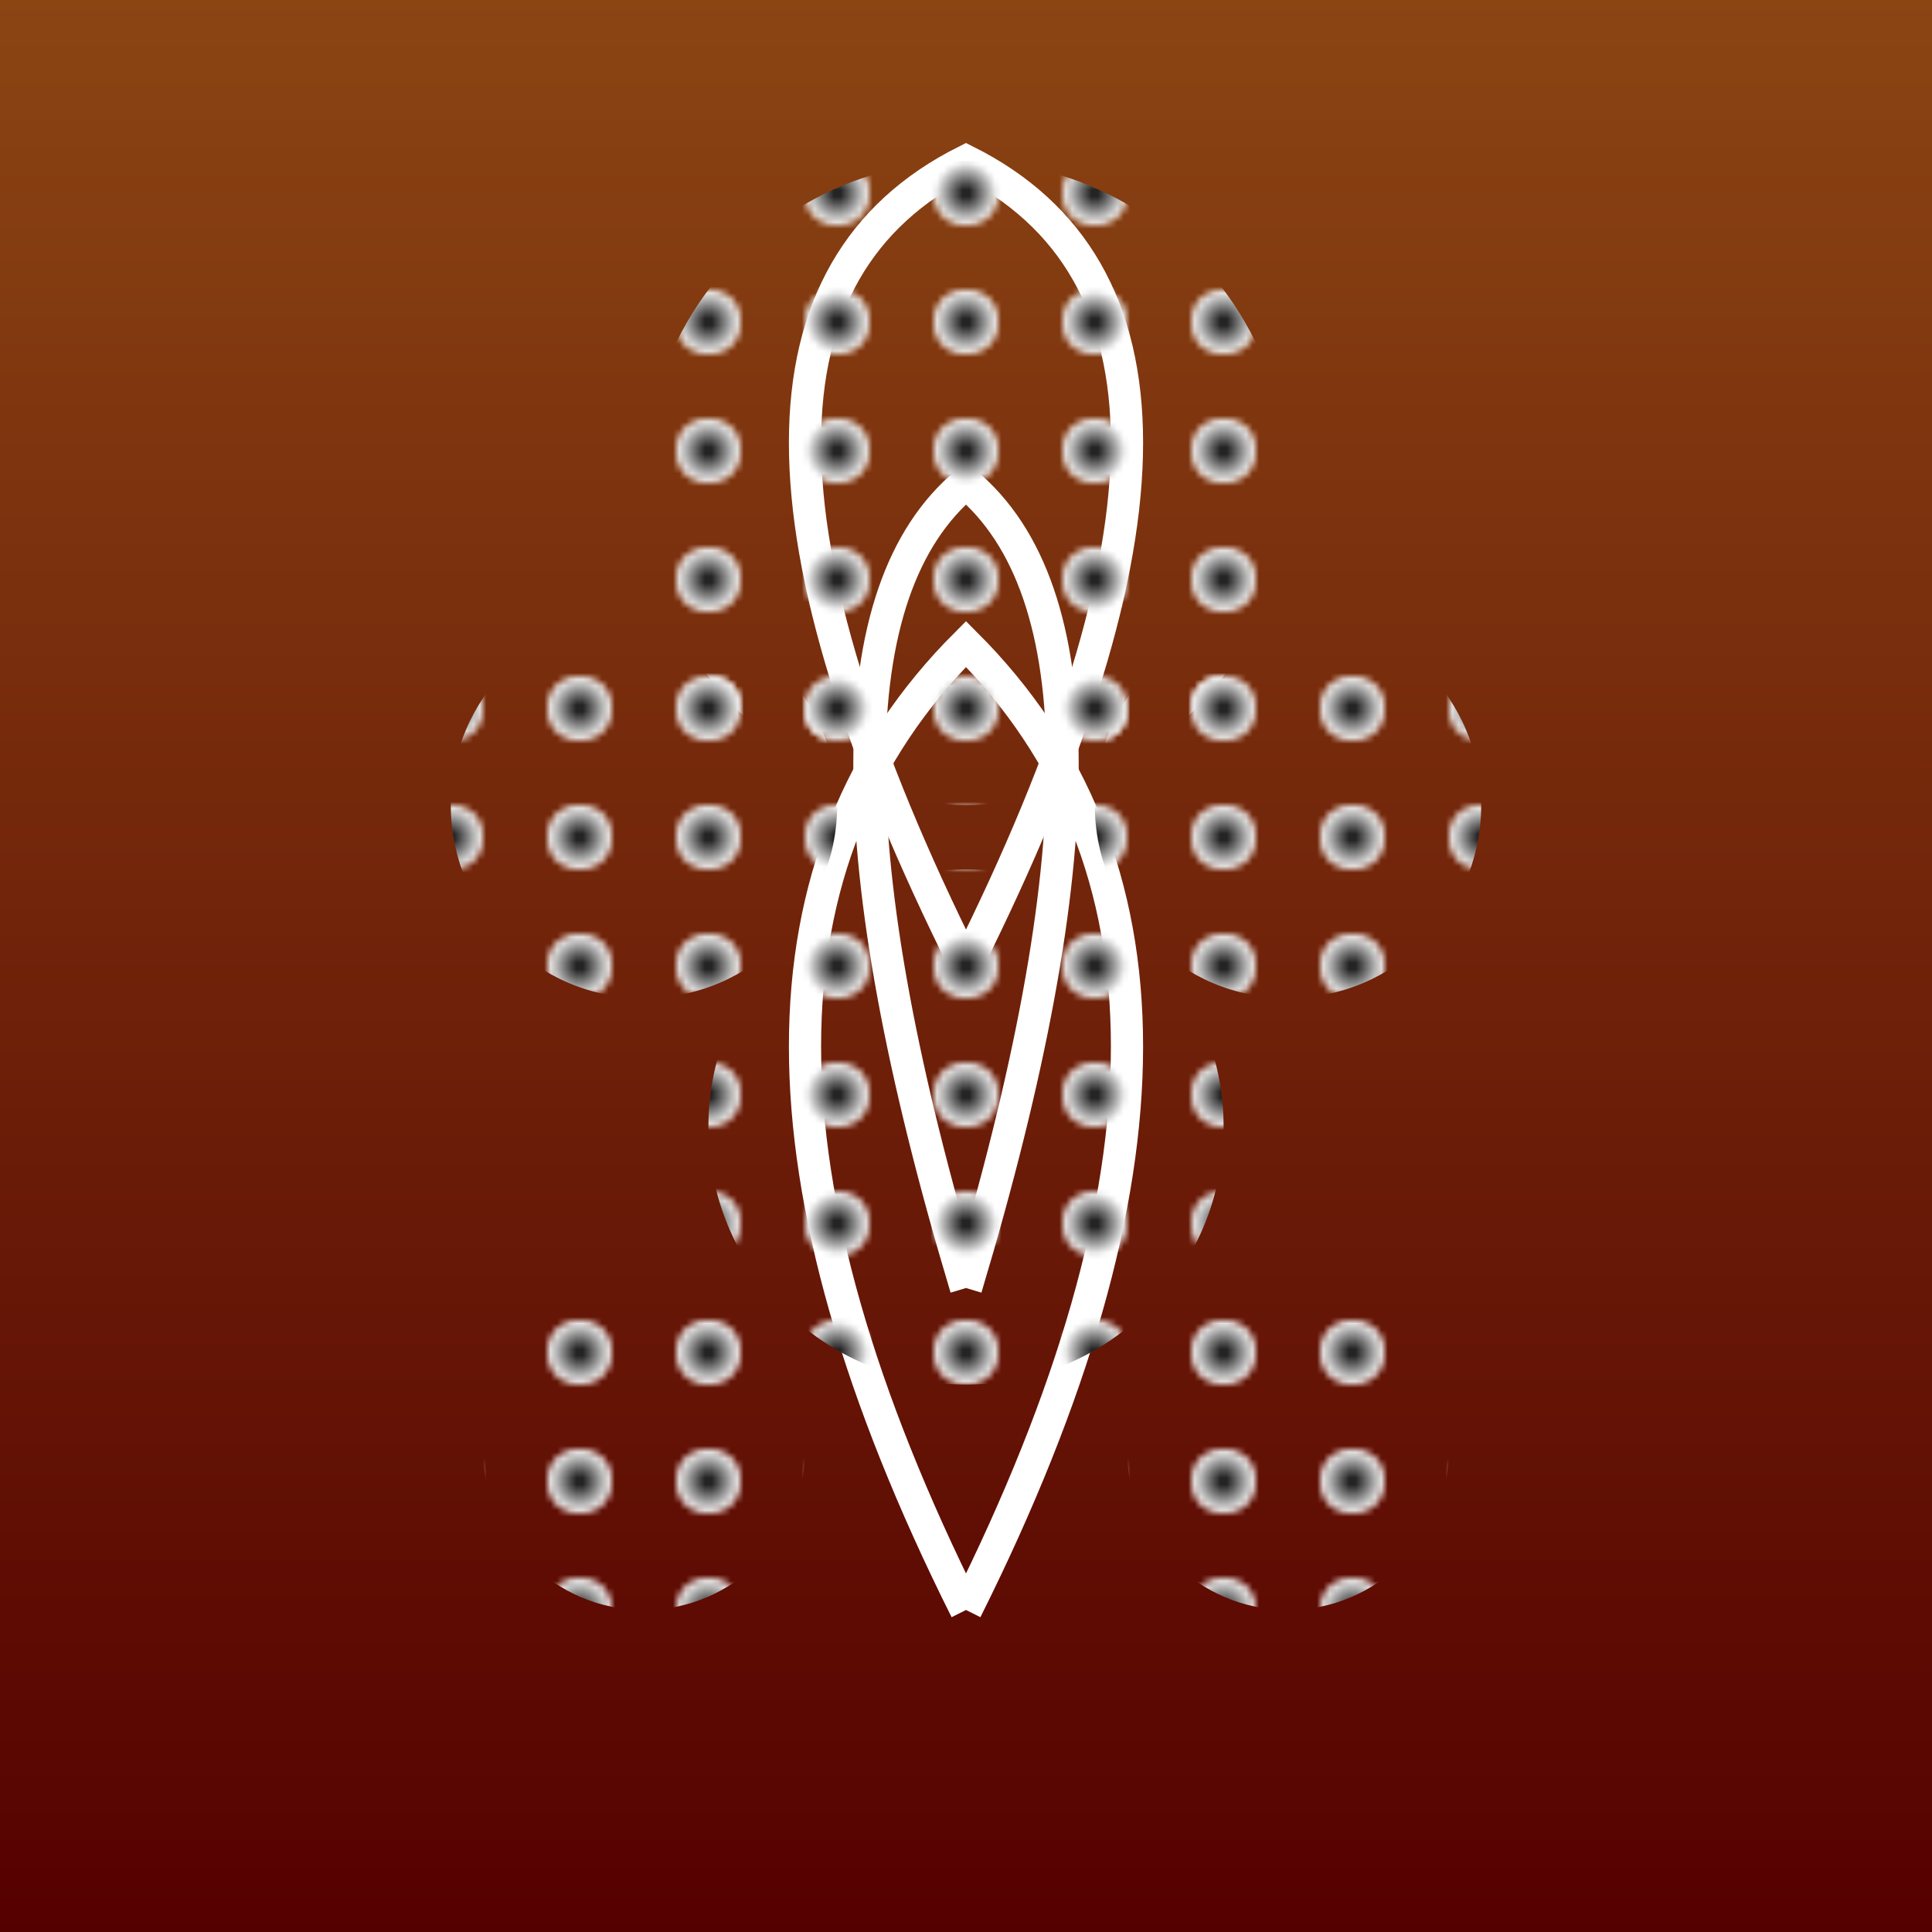 <svg width="300" height="300" viewBox="0 0 300 300" fill="none" xmlns="http://www.w3.org/2000/svg">
<defs>
    <linearGradient id="treeTrunkGradient" x1="0%" y1="0%" x2="0%" y2="100%">
        <stop offset="0%" style="stop-color:rgb(139,69,19);stop-opacity:1" />
        <stop offset="100%" style="stop-color:rgb(85,0,0);stop-opacity:1" />
    </linearGradient>
    <radialGradient id="gearGradient" cx="50%" cy="50%" r="50%">
        <stop offset="0%" style="stop-color:rgb(0,0,0);stop-opacity:1" />
        <stop offset="100%" style="stop-color:rgb(255,255,255);stop-opacity:1" />
    </radialGradient>
    <pattern id="gearPattern" patternUnits="userSpaceOnUse" width="20" height="20">
        <circle cx="10" cy="10" r="5" fill="url(#gearGradient)" />
    </pattern>
</defs>
<rect width="300" height="300" fill="url(#treeTrunkGradient)" />
<path d="M150 250 Q100 150 150 100 Q200 150 150 250" stroke="white" stroke-width="5" fill="none" />
<path d="M150 200 Q120 100 150 75 Q180 100 150 200" stroke="white" stroke-width="5" fill="none" />
<path d="M150 150 Q100 50 150 25 Q200 50 150 150" stroke="white" stroke-width="5" fill="none" />
<circle cx="150" cy="75" r="50" fill="url(#gearPattern)" />
<circle cx="100" cy="125" r="30" fill="url(#gearPattern)" />
<circle cx="200" cy="125" r="30" fill="url(#gearPattern)" />
<circle cx="150" cy="175" r="40" fill="url(#gearPattern)" />
<circle cx="100" cy="225" r="25" fill="url(#gearPattern)" />
<circle cx="200" cy="225" r="25" fill="url(#gearPattern)" />
</svg>